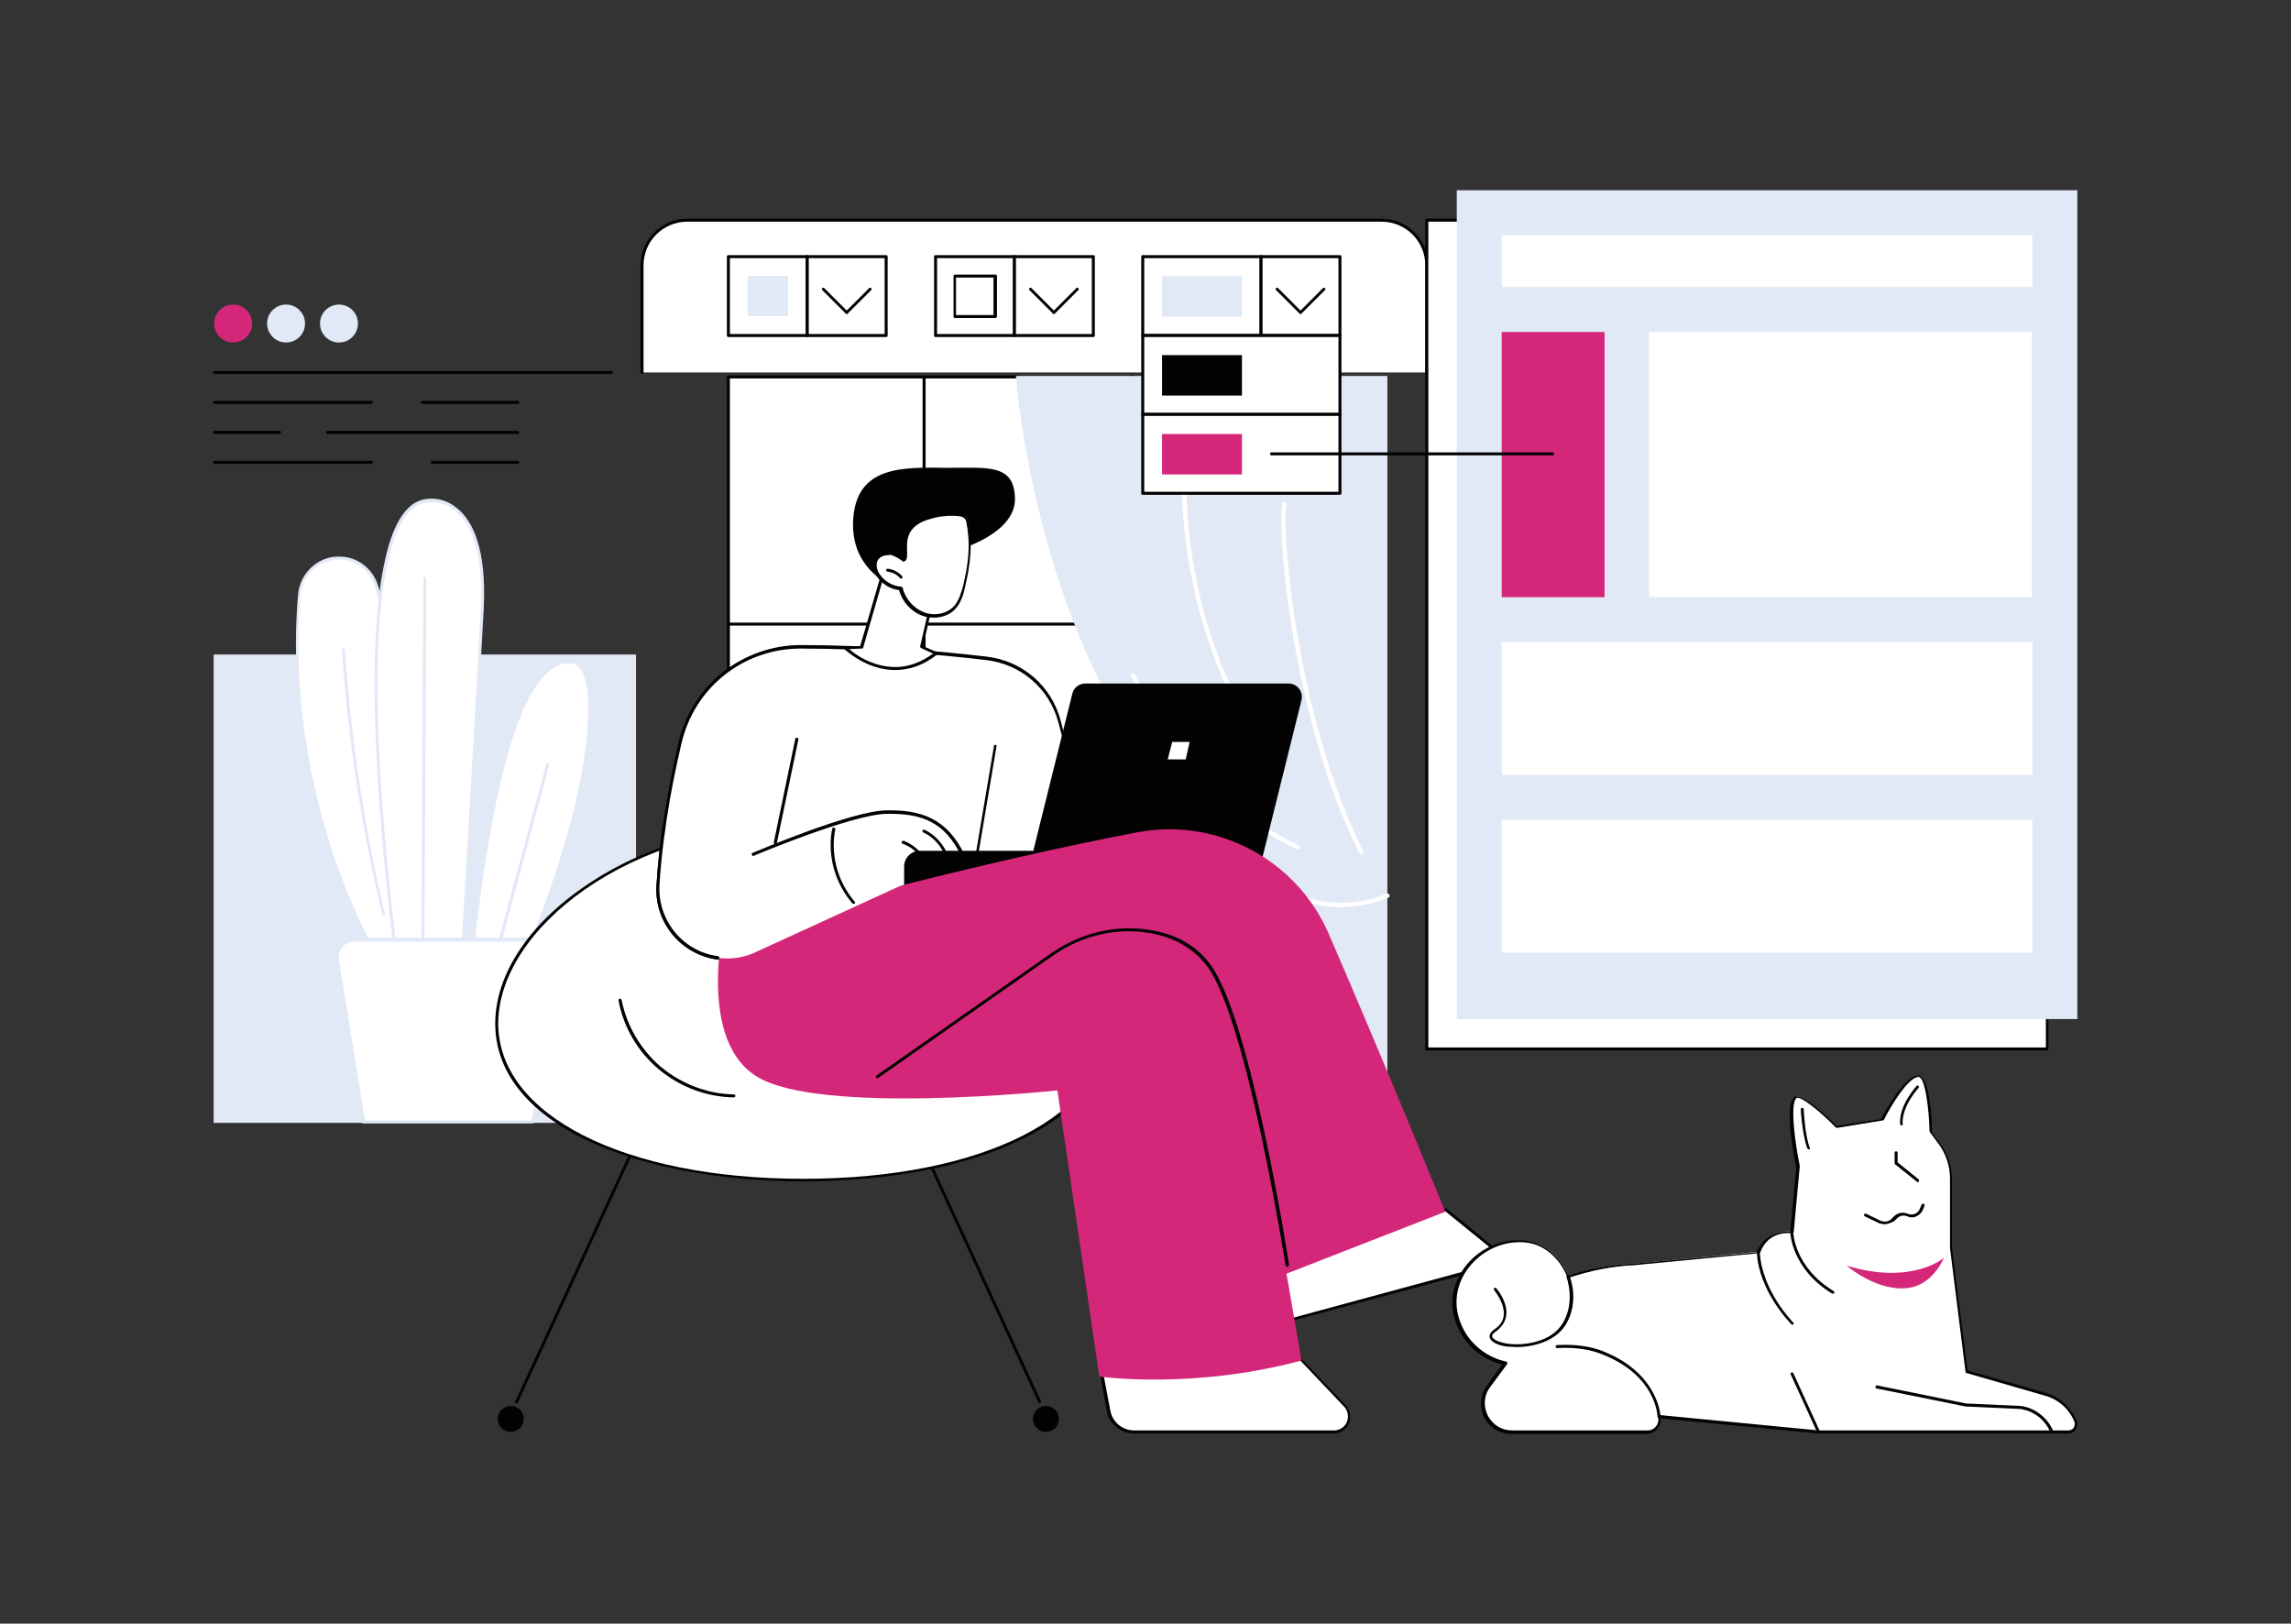 <?xml version="1.0" encoding="utf-8"?>
<!-- Generator: Adobe Illustrator 28.1.0, SVG Export Plug-In . SVG Version: 6.00 Build 0)  -->
<svg version="1.1" id="Capa_1" xmlns="http://www.w3.org/2000/svg" xmlns:xlink="http://www.w3.org/1999/xlink" x="0px" y="0px"
	 viewBox="0 0 458.9 325.2" style="enable-background:new 0 0 458.9 325.2;" xml:space="preserve">
<rect x="0" y="0" width="458.9" height="325.2" fill="#333333" stroke="none"/>
<style type="text/css">
	.st0{fill:#FFFFFF;}
	.st1{fill:#020203;}
	.st2{fill:#E1E8F6;}
	.st3{fill:#D52779;}
</style>
<g id="Layout_designer_1_">
	<g>
		<g>
			<g>
				
					<rect x="145.9" y="75.4" transform="matrix(-1 -1.224647e-16 1.224647e-16 -1 410.644 296.842)" class="st0" width="118.8" height="146"/>
				<path class="st1" d="M264.7,221.7H145.9c-0.2,0-0.3-0.1-0.3-0.3V75.5c0-0.2,0.1-0.3,0.3-0.3l58.2,0c0.2,0,0.3,0.1,0.3,0.3
					c0,0.2-0.1,0.3-0.3,0.3l-57.9,0v145.3h118.2V76.8c0-0.2,0.1-0.3,0.3-0.3s0.3,0.1,0.3,0.3v144.6
					C265,221.6,264.9,221.7,264.7,221.7z"/>
			</g>
			<path class="st1" d="M264.7,125.3H145.9c-0.2,0-0.3-0.1-0.3-0.3c0-0.2,0.1-0.3,0.3-0.3h118.8c0.2,0,0.3,0.1,0.3,0.3
				C265,125.1,264.9,125.3,264.7,125.3z"/>
			<path class="st1" d="M264.7,173.6H145.9c-0.2,0-0.3-0.1-0.3-0.3s0.1-0.3,0.3-0.3h118.8c0.2,0,0.3,0.1,0.3,0.3
				S264.9,173.6,264.7,173.6z"/>
			<path class="st1" d="M185.1,221.7c-0.2,0-0.3-0.1-0.3-0.3V75.6c0-0.2,0.1-0.3,0.3-0.3c0.2,0,0.3,0.1,0.3,0.3v145.8
				C185.4,221.6,185.3,221.7,185.1,221.7z"/>
			<path class="st1" d="M226.8,221.7c-0.2,0-0.3-0.1-0.3-0.3v-146c0-0.2,0.1-0.3,0.3-0.3c0.2,0,0.3,0.1,0.3,0.3v146
				C227.1,221.6,227,221.7,226.8,221.7z"/>
		</g>
		<g>
			<path class="st2" d="M203.5,75.3c0,0,5.4,78.8,56.7,104.1l-17.1,45.4h34.8l0-149.5L203.5,75.3z"/>
			<g>
				<path class="st0" d="M268.5,181.7c-2.7,0-5.7-0.4-8.8-1.8c-0.2-0.1-0.3-0.4-0.2-0.6c0.1-0.2,0.4-0.3,0.6-0.2
					c9,3.9,17.6-0.1,17.6-0.1c0.2-0.1,0.5,0,0.6,0.2c0.1,0.2,0,0.5-0.2,0.6C278,179.8,274,181.7,268.5,181.7z"/>
				<path class="st0" d="M259.9,170.1c-0.1,0-0.1,0-0.2,0c-19.8-9.1-33-34.3-33.1-34.6c-0.1-0.2,0-0.5,0.2-0.6
					c0.2-0.1,0.5,0,0.6,0.2c0.1,0.3,13.2,25.2,32.7,34.2c0.2,0.1,0.3,0.4,0.2,0.6C260.2,170,260.1,170.1,259.9,170.1z"/>
				<path class="st0" d="M251.3,147.5c-0.1,0-0.3-0.1-0.4-0.2c-9.4-15-12.6-30.9-13.7-41.5c-1.1-11.6,0-19.7,0-19.8
					c0-0.2,0.3-0.4,0.5-0.4c0.2,0,0.4,0.3,0.4,0.5c0,0.1-1.1,8.1,0,19.6c1,10.6,4.2,26.3,13.5,41.1c0.1,0.2,0.1,0.5-0.1,0.6
					C251.4,147.5,251.4,147.5,251.3,147.5z"/>
				<path class="st0" d="M272.7,171.1c-0.2,0-0.3-0.1-0.4-0.2c-12.8-25.2-16.5-61.9-15.5-70c0-0.2,0.3-0.4,0.5-0.4
					c0.2,0,0.4,0.3,0.4,0.5c-1,8,2.7,44.4,15.4,69.5c0.1,0.2,0,0.5-0.2,0.6C272.8,171.1,272.8,171.1,272.7,171.1z"/>
			</g>
		</g>
	</g>
	<g>
		<g>
			<rect x="42.9" y="131.2" class="st2" width="84.3" height="93.5"/>
			<path class="st2" d="M127.4,224.9H42.8v-93.8h84.6V224.9z M43.1,224.6h84v-93.2h-84V224.6z"/>
		</g>
		<g>
			<g>
				<g>
					<g>
						<path class="st0" d="M75.9,192.4c-0.5-0.3-19.4-32.9-15.9-73.3c0.4-4.4,4.2-7.7,8.5-7.3c0.1,0,0.1,0,0.2,0
							c3.1,0.3,5.8,2.5,6.7,5.5c2.4,7.7,6.6,27.7,7.6,75.1H75.9z"/>
						<path class="st2" d="M83,192.7h-7.1c-0.1,0-0.1,0-0.1,0c-0.3-0.2-5.2-8.4-9.6-21.8c-4-12-8.3-30.8-6.5-51.8
							c0.4-4.6,4.4-8,8.8-7.6l0.2,0c3.3,0.3,6,2.6,7,5.7c2.4,7.8,6.6,27.8,7.6,75.2c0,0.1,0,0.2-0.1,0.2
							C83.1,192.6,83.1,192.7,83,192.7z M76,192.1h6.6c-1-47-5.1-67-7.5-74.7c-0.9-2.9-3.5-5-6.5-5.3l-0.2,0c-4.1-0.3-7.8,2.8-8.2,7
							c-1.8,20.8,2.4,39.3,6.3,51.2C70.7,183,75.4,191.1,76,192.1z"/>
					</g>
					<path class="st2" d="M76.9,183.4c-0.1,0-0.3-0.1-0.3-0.2c-4.2-17.4-6.9-35.2-8.1-53c0-0.2,0.1-0.3,0.3-0.3
						c0.2,0,0.3,0.1,0.3,0.3c1.2,17.8,3.9,35.6,8,52.9C77.2,183.2,77.1,183.3,76.9,183.4C76.9,183.4,76.9,183.4,76.9,183.4z"/>
				</g>
				<g>
					<g>
						<path class="st0" d="M79.4,192.4h13.1c0,0,3-51.4,4-70.6c1-19.2-7.1-22.3-11.5-21.4C82,100.9,68.8,104.9,79.4,192.4z"/>
						<path class="st2" d="M92.5,192.7H79.4c-0.2,0-0.3-0.1-0.3-0.3c-4.5-37.1-5.3-63.5-2.3-78.7c1.6-8.4,4.4-13,8.2-13.7
							c1.1-0.2,4-0.5,6.8,2c2.7,2.3,5.7,7.6,5.1,19.8c-1,19-4,70.1-4,70.6C92.8,192.5,92.7,192.7,92.5,192.7z M79.7,192.1h12.6
							c0.2-4.1,3.1-52.1,4-70.3c0.6-11.9-2.3-17.1-4.9-19.3c-2.6-2.2-5.3-2-6.3-1.8c-3.5,0.7-6.1,5.1-7.7,13.2
							C74.4,128.9,75.2,155.2,79.7,192.1z"/>
					</g>
				</g>
				<g>
					<g>
						<path class="st0" d="M94.3,192.4H105c0,0,5.7-13,9.6-27.6c3.9-14.7,5.5-31.3,0-32.1C109.1,131.8,100.2,138.4,94.3,192.4z"/>
						<path class="st2" d="M105,192.7H94.3c-0.1,0-0.2,0-0.2-0.1c-0.1-0.1-0.1-0.1-0.1-0.2c3.6-33.6,8.9-53.3,15.8-58.6
							c1.5-1.2,3.1-1.6,4.8-1.4c0.9,0.1,1.7,0.7,2.2,1.5c3.1,4.7,1.2,18.9-2,31c-3.9,14.5-9.5,27.5-9.6,27.7
							C105.2,192.6,105.1,192.7,105,192.7z M94.7,192.1h10.1c0.7-1.6,5.9-13.9,9.5-27.4c3.1-11.5,5-26,2.1-30.5
							c-0.5-0.8-1.1-1.2-1.8-1.3c-1.5-0.2-2.9,0.2-4.3,1.3C103.5,139.3,98.3,158.8,94.7,192.1z"/>
					</g>
					<path class="st2" d="M99.5,191.2C99.5,191.2,99.4,191.2,99.5,191.2c-0.2-0.1-0.3-0.2-0.3-0.4l10.2-37.7c0-0.2,0.2-0.3,0.4-0.2
						c0.2,0,0.3,0.2,0.2,0.4L99.8,191C99.7,191.1,99.6,191.2,99.5,191.2z"/>
				</g>
				<path class="st2" d="M84.7,191.6C84.7,191.6,84.7,191.6,84.7,191.6c-0.2,0-0.3-0.1-0.3-0.3l0.4-75.5c0-0.2,0.1-0.3,0.3-0.3
					c0,0,0,0,0,0c0.2,0,0.3,0.1,0.3,0.3L85,191.3C85,191.5,84.9,191.6,84.7,191.6z"/>
			</g>
			<g>
				<path class="st0" d="M108.4,188.3H71.1c-2.2,0-3.9,2-3.5,4.1l5.2,32.4h33.9l5.2-32.4C112.3,190.2,110.6,188.3,108.4,188.3z"/>
				<path class="st2" d="M106.7,225h-34c-0.1,0-0.3-0.1-0.3-0.3l-5.2-32.4c-0.2-1.1,0.1-2.3,0.9-3.1c0.7-0.9,1.8-1.4,2.9-1.4h37.3
					c1.1,0,2.2,0.5,2.9,1.4c0.7,0.9,1.1,2,0.9,3.1l-5.2,32.4C107,224.9,106.9,225,106.7,225z M73.1,224.4h33.4l5.2-32.1
					c0.2-0.9-0.1-1.9-0.7-2.6c-0.6-0.7-1.5-1.1-2.5-1.1H71.1c-1,0-1.9,0.4-2.5,1.1c-0.6,0.7-0.9,1.7-0.7,2.6L73.1,224.4z"/>
			</g>
		</g>
	</g>
	<g>
		<g>
			<path class="st0" d="M276.7,44.1h-139c-5,0-9.1,4.1-9.1,9.1v21.4h157.2V53.2C285.8,48.2,281.7,44.1,276.7,44.1z"/>
			<path class="st1" d="M285.8,74.9c-0.2,0-0.3-0.1-0.3-0.3V53.2c0-4.9-3.9-8.8-8.8-8.8h-139c-4.9,0-8.8,3.9-8.8,8.8v21.4
				c0,0.2-0.1,0.3-0.3,0.3s-0.3-0.1-0.3-0.3V53.2c0-5.2,4.2-9.4,9.4-9.4h139c5.2,0,9.4,4.2,9.4,9.4v21.4
				C286.1,74.8,285.9,74.9,285.8,74.9z"/>
			<g>
				<g>
					<g>
						<rect x="145.9" y="51.4" class="st0" width="15.8" height="15.8"/>
						<path class="st1" d="M161.7,67.5h-15.8c-0.2,0-0.3-0.1-0.3-0.3V51.4c0-0.2,0.1-0.3,0.3-0.3h15.8c0.2,0,0.3,0.1,0.3,0.3v15.8
							C162,67.4,161.9,67.5,161.7,67.5z M146.2,66.9h15.2V51.7h-15.2V66.9z"/>
					</g>
					
						<rect x="149.7" y="55.3" transform="matrix(-1.836970e-16 1 -1 -1.836970e-16 213.155 -94.461)" class="st2" width="8.1" height="8.1"/>
					<g>
						<rect x="161.7" y="51.4" class="st0" width="15.8" height="15.8"/>
						<path class="st1" d="M177.5,67.5h-15.8c-0.2,0-0.3-0.1-0.3-0.3V51.4c0-0.2,0.1-0.3,0.3-0.3h15.8c0.2,0,0.3,0.1,0.3,0.3v15.8
							C177.8,67.4,177.7,67.5,177.5,67.5z M162,66.9h15.2V51.7H162V66.9z"/>
					</g>
					<path class="st1" d="M169.6,62.9c-0.1,0-0.2,0-0.2-0.1l-4.7-4.7c-0.1-0.1-0.1-0.3,0-0.4c0.1-0.1,0.3-0.1,0.4,0l4.5,4.5l4.5-4.5
						c0.1-0.1,0.3-0.1,0.4,0c0.1,0.1,0.1,0.3,0,0.4l-4.7,4.7C169.8,62.9,169.7,62.9,169.6,62.9z"/>
				</g>
				<g>
					<g>
						<g>
							<rect x="228.9" y="51.4" class="st0" width="23.7" height="15.8"/>
							<path class="st1" d="M252.6,67.5h-23.7c-0.2,0-0.3-0.1-0.3-0.3V51.4c0-0.2,0.1-0.3,0.3-0.3h23.7c0.2,0,0.3,0.1,0.3,0.3v15.8
								C252.9,67.4,252.7,67.5,252.6,67.5z M229.2,66.9h23.1V51.7h-23.1V66.9z"/>
						</g>
						
							<rect x="236.7" y="51.3" transform="matrix(-1.836970e-16 1 -1 -1.836970e-16 300.068 -181.374)" class="st2" width="8.1" height="16"/>
					</g>
					<g>
						<g>
							<rect x="252.6" y="51.4" class="st0" width="15.8" height="15.8"/>
							<path class="st1" d="M268.4,67.5h-15.8c-0.2,0-0.3-0.1-0.3-0.3V51.4c0-0.2,0.1-0.3,0.3-0.3h15.8c0.2,0,0.3,0.1,0.3,0.3v15.8
								C268.7,67.4,268.5,67.5,268.4,67.5z M252.9,66.9h15.2V51.7h-15.2V66.9z"/>
						</g>
						<path class="st1" d="M260.5,62.9c-0.1,0-0.2,0-0.2-0.1l-4.7-4.7c-0.1-0.1-0.1-0.3,0-0.4c0.1-0.1,0.3-0.1,0.4,0l4.5,4.5
							l4.5-4.5c0.1-0.1,0.3-0.1,0.4,0c0.1,0.1,0.1,0.3,0,0.4l-4.7,4.7C260.6,62.9,260.6,62.9,260.5,62.9z"/>
					</g>
					<g>
						<g>
							<rect x="228.9" y="67.2" class="st0" width="39.5" height="15.8"/>
							<path class="st1" d="M268.4,83.3h-39.5c-0.2,0-0.3-0.1-0.3-0.3V67.2c0-0.2,0.1-0.3,0.3-0.3h39.5c0.2,0,0.3,0.1,0.3,0.3V83
								C268.7,83.2,268.5,83.3,268.4,83.3z M229.2,82.7h38.9V67.5h-38.9V82.7z"/>
						</g>
						
							<rect x="236.7" y="67.1" transform="matrix(-1.836970e-16 1 -1 -1.836970e-16 315.868 -165.574)" class="st1" width="8.1" height="16"/>
					</g>
					<g>
						<g>
							<rect x="228.9" y="83" class="st0" width="39.5" height="15.8"/>
							<path class="st1" d="M268.4,99.1h-39.5c-0.2,0-0.3-0.1-0.3-0.3V83c0-0.2,0.1-0.3,0.3-0.3h39.5c0.2,0,0.3,0.1,0.3,0.3v15.8
								C268.7,99,268.5,99.1,268.4,99.1z M229.2,98.5h38.9V83.3h-38.9V98.5z"/>
						</g>
						
							<rect x="236.7" y="82.9" transform="matrix(-1.836970e-16 1 -1 -1.836970e-16 331.668 -149.774)" class="st3" width="8.1" height="16"/>
					</g>
				</g>
				<g>
					<g>
						<rect x="187.4" y="51.4" class="st0" width="15.8" height="15.8"/>
						<path class="st1" d="M203.2,67.5h-15.8c-0.2,0-0.3-0.1-0.3-0.3V51.4c0-0.2,0.1-0.3,0.3-0.3h15.8c0.2,0,0.3,0.1,0.3,0.3v15.8
							C203.5,67.4,203.4,67.5,203.2,67.5z M187.7,66.9h15.2V51.7h-15.2V66.9z"/>
					</g>
					<g>
						
							<rect x="191.2" y="55.3" transform="matrix(-1.836970e-16 1 -1 -1.836970e-16 254.637 -135.942)" class="st0" width="8.1" height="8.1"/>
						<path class="st1" d="M199.4,63.7h-8.1c-0.2,0-0.3-0.1-0.3-0.3v-8.1c0-0.2,0.1-0.3,0.3-0.3h8.1c0.2,0,0.3,0.1,0.3,0.3v8.1
							C199.7,63.6,199.5,63.7,199.4,63.7z M191.5,63.1h7.5v-7.5h-7.5V63.1z"/>
					</g>
					<g>
						<rect x="203.2" y="51.4" class="st0" width="15.8" height="15.8"/>
						<path class="st1" d="M219,67.5h-15.8c-0.2,0-0.3-0.1-0.3-0.3V51.4c0-0.2,0.1-0.3,0.3-0.3H219c0.2,0,0.3,0.1,0.3,0.3v15.8
							C219.3,67.4,219.2,67.5,219,67.5z M203.5,66.9h15.2V51.7h-15.2V66.9z"/>
					</g>
					<path class="st1" d="M211.1,62.9c-0.1,0-0.2,0-0.2-0.1l-4.7-4.7c-0.1-0.1-0.1-0.3,0-0.4c0.1-0.1,0.3-0.1,0.4,0l4.5,4.5l4.5-4.5
						c0.1-0.1,0.3-0.1,0.4,0c0.1,0.1,0.1,0.3,0,0.4l-4.7,4.7C211.2,62.9,211.2,62.9,211.1,62.9z"/>
				</g>
			</g>
		</g>
		<g>
			<g>
				<rect x="285.8" y="44.1" class="st0" width="124.3" height="166"/>
				<path class="st1" d="M410,210.4H285.8c-0.2,0-0.3-0.1-0.3-0.3V44.1c0-0.2,0.1-0.3,0.3-0.3H410c0.2,0,0.3,0.1,0.3,0.3v165.9
					C410.3,210.2,410.2,210.4,410,210.4z M286.1,209.8h123.7V44.4H286.1V209.8z"/>
			</g>
			<g>
				<rect x="291.8" y="38.1" class="st2" width="124.3" height="166"/>
				<g>
					<rect x="300.8" y="47.1" class="st0" width="106.3" height="10.4"/>
					<rect x="300.8" y="66.5" class="st3" width="20.6" height="53.1"/>
					<rect x="330.3" y="66.5" class="st0" width="76.7" height="53.1"/>
					<rect x="300.8" y="128.6" class="st0" width="106.3" height="26.6"/>
					<rect x="300.8" y="164.2" class="st0" width="106.3" height="26.6"/>
				</g>
			</g>
		</g>
		<path class="st1" d="M311,91.2h-56.3c-0.2,0-0.3-0.1-0.3-0.3c0-0.2,0.1-0.3,0.3-0.3H311c0.2,0,0.3,0.1,0.3,0.3
			C311.3,91.1,311.2,91.2,311,91.2z"/>
	</g>
	<g>
		<g>
			<path class="st1" d="M122.5,74.9H43c-0.2,0-0.3-0.1-0.3-0.3c0-0.2,0.1-0.3,0.3-0.3h79.5c0.2,0,0.3,0.1,0.3,0.3
				C122.8,74.8,122.7,74.9,122.5,74.9z"/>
			<path class="st1" d="M74.3,80.9H43c-0.2,0-0.3-0.1-0.3-0.3s0.1-0.3,0.3-0.3h31.4c0.2,0,0.3,0.1,0.3,0.3S74.5,80.9,74.3,80.9z"/>
			<path class="st1" d="M103.7,80.9H84.6c-0.2,0-0.3-0.1-0.3-0.3s0.1-0.3,0.3-0.3h19.1c0.2,0,0.3,0.1,0.3,0.3S103.9,80.9,103.7,80.9
				z"/>
			<path class="st1" d="M56,86.9H43c-0.2,0-0.3-0.1-0.3-0.3c0-0.2,0.1-0.3,0.3-0.3h13c0.2,0,0.3,0.1,0.3,0.3
				C56.3,86.7,56.1,86.9,56,86.9z"/>
			<path class="st1" d="M103.7,86.9H65.6c-0.2,0-0.3-0.1-0.3-0.3c0-0.2,0.1-0.3,0.3-0.3h38.1c0.2,0,0.3,0.1,0.3,0.3
				C104,86.7,103.9,86.9,103.7,86.9z"/>
			<path class="st1" d="M74.3,92.9H43c-0.2,0-0.3-0.1-0.3-0.3c0-0.2,0.1-0.3,0.3-0.3h31.4c0.2,0,0.3,0.1,0.3,0.3
				C74.6,92.7,74.5,92.9,74.3,92.9z"/>
			<path class="st1" d="M103.7,92.9H86.6c-0.2,0-0.3-0.1-0.3-0.3c0-0.2,0.1-0.3,0.3-0.3h17.1c0.2,0,0.3,0.1,0.3,0.3
				C104,92.7,103.9,92.9,103.7,92.9z"/>
		</g>
		<g>
			<circle class="st3" cx="46.7" cy="64.8" r="3.8"/>
			<circle class="st2" cx="57.3" cy="64.8" r="3.8"/>
			<circle class="st2" cx="67.9" cy="64.8" r="3.8"/>
		</g>
	</g>
	<g>
		<g>
			<g>
				<path class="st1" d="M103.4,281.1c0,0-0.1,0-0.1,0c-0.2-0.1-0.2-0.2-0.1-0.4l37.2-80.8c0.1-0.2,0.2-0.2,0.4-0.1
					c0.2,0.1,0.2,0.2,0.1,0.4l-37.2,80.8C103.6,281,103.5,281.1,103.4,281.1z"/>
				
					<ellipse transform="matrix(0.924 -0.383 0.383 0.924 -100.974 60.731)" class="st1" cx="102.2" cy="284.2" rx="2.6" ry="2.6"/>
			</g>
			<g>
				<path class="st1" d="M208.3,281.1c-0.1,0-0.2-0.1-0.3-0.2l-37.2-80.8c-0.1-0.2,0-0.3,0.1-0.4c0.2-0.1,0.3,0,0.4,0.1l37.2,80.8
					c0.1,0.2,0,0.3-0.1,0.4C208.3,281.1,208.3,281.1,208.3,281.1z"/>
				<circle class="st1" cx="209.5" cy="284.2" r="2.6"/>
			</g>
			<g>
				<path class="st0" d="M222.3,205c0,19.7-27.5,31.4-61.4,31.4S99.5,224.7,99.5,205s27.5-40,61.4-40S222.3,185.3,222.3,205z"/>
				<path class="st1" d="M160.9,236.6c-17,0-32.5-3-43.5-8.3c-11.9-5.7-18.2-13.8-18.2-23.3c0-9.7,6.6-19.8,18.1-27.6
					c12-8.2,27.5-12.6,43.6-12.6s31.5,4.5,43.6,12.6c11.5,7.8,18.1,17.9,18.1,27.6c0,9.5-6.3,17.6-18.2,23.3
					C193.4,233.7,177.9,236.6,160.9,236.6z M160.9,165.3c-35,0-61.1,20.9-61.1,39.7c0,18.3,25.1,31.1,61.1,31.1
					c36,0,61.1-12.8,61.1-31.1C222,186.3,195.9,165.3,160.9,165.3z"/>
			</g>
			<path class="st1" d="M147,219.8C147,219.8,147,219.8,147,219.8c-5.5-0.1-10.8-2.1-15-5.6c-4.2-3.5-7.1-8.4-8.1-13.8
				c0-0.2,0.1-0.3,0.2-0.4c0.2,0,0.3,0.1,0.4,0.2c1,5.2,3.8,10,7.9,13.5c4.1,3.4,9.3,5.4,14.6,5.5c0.2,0,0.3,0.1,0.3,0.3
				C147.3,219.6,147.2,219.8,147,219.8z"/>
		</g>
		<g>
			<g>
				<g>
					<path class="st0" d="M219.4,171.2l-7-26.6c-1.8-6.9-7.7-12-14.8-12.8c-9.5-1.1-23.4-2.3-37.1-2.3c-11.5,0-21.6,8-24.2,19.3
						c-2,8.4-3.9,18.8-4.4,28.5c-0.6,10.1,9.5,17.4,18.9,13.7l31-12.4l12.7-1.9L219.4,171.2z"/>
					<path class="st1" d="M145.6,192.3c-2.9,0-5.8-0.9-8.3-2.7c-3.9-2.8-6.1-7.5-5.8-12.3c0.5-8.3,2-17.9,4.4-28.6
						c1.3-5.5,4.4-10.5,8.8-14c4.4-3.5,10-5.5,15.6-5.5c0,0,0.1,0,0.1,0c13.8,0,27.8,1.2,37.1,2.3c7.3,0.8,13.2,5.9,15,13l7,26.6
						c0,0.1,0,0.2,0,0.2c0,0.1-0.1,0.1-0.2,0.1l-24.9,5.5l-12.7,1.9l-30.9,12.4C149.2,192,147.4,192.3,145.6,192.3z M160.5,129.9
						c0,0-0.1,0-0.1,0c-11.5,0-21.3,7.8-23.9,19c-2.5,10.6-3.9,20.2-4.4,28.5c-0.3,4.7,1.8,9.1,5.6,11.8c3.8,2.7,8.6,3.3,12.9,1.6
						l31-12.4c0,0,0,0,0.1,0l12.7-1.9L219,171l-7-26.3c-1.8-6.8-7.5-11.7-14.5-12.5C188.3,131.1,174.3,129.9,160.5,129.9z"/>
				</g>
				<path class="st1" d="M155.3,169.1C155.3,169.1,155.3,169.1,155.3,169.1c-0.2,0-0.3-0.2-0.3-0.4l4.3-20.7c0-0.2,0.2-0.3,0.4-0.2
					c0.2,0,0.3,0.2,0.2,0.4l-4.3,20.7C155.6,169,155.5,169.1,155.3,169.1z"/>
				<path class="st1" d="M193,172c-0.1,0-0.2-0.1-0.3-0.2c-3.4-7.4-8.3-8.9-15.1-8.8c-6.9,0.1-26.4,8.3-26.6,8.4
					c-0.2,0.1-0.3,0-0.4-0.2c-0.1-0.2,0-0.3,0.2-0.4c0.8-0.3,19.7-8.4,26.8-8.5c6.8-0.1,12.1,1.5,15.7,9.1c0.1,0.2,0,0.3-0.1,0.4
					C193.1,172,193.1,172,193,172z"/>
				<path class="st1" d="M186.1,175.1c-0.1,0-0.3-0.1-0.3-0.2c-0.5-2.7-2.4-5-5-5.9c-0.2-0.1-0.2-0.2-0.2-0.4
					c0.1-0.2,0.2-0.2,0.4-0.2c2.7,1,4.8,3.5,5.4,6.4C186.4,174.9,186.3,175.1,186.1,175.1C186.1,175.1,186.1,175.1,186.1,175.1z"/>
				<path class="st1" d="M190.1,173.5c-0.1,0-0.3-0.1-0.3-0.3c-0.5-2.8-2.3-5.3-4.9-6.5c-0.1-0.1-0.2-0.3-0.1-0.4
					c0.1-0.1,0.3-0.2,0.4-0.1c2.7,1.3,4.7,4,5.2,7C190.4,173.3,190.3,173.5,190.1,173.5C190.1,173.5,190.1,173.5,190.1,173.5z"/>
				<path class="st1" d="M195,175.8C195,175.8,195,175.8,195,175.8c-0.2,0-0.3-0.2-0.3-0.3l4.4-26.1c0-0.2,0.2-0.3,0.3-0.2
					c0.2,0,0.3,0.2,0.2,0.3l-4.4,26.1C195.3,175.7,195.1,175.8,195,175.8z"/>
			</g>
			<g>
				<g>
					<path class="st0" d="M176.9,115l-4.2,14.6l-3.3,0.1c0,0,8.5,8.6,18.2,1.1l-2.9-1.3l2-8.9L176.9,115z"/>
					<path class="st1" d="M179.3,134.2c-5.9,0-10.1-4.2-10.2-4.2c-0.1-0.1-0.1-0.2-0.1-0.3c0-0.1,0.1-0.2,0.3-0.2l3-0.1l4.2-14.4
						c0-0.1,0.1-0.2,0.2-0.2c0.1,0,0.2,0,0.3,0l9.8,5.6c0.1,0.1,0.2,0.2,0.1,0.3l-2,8.7l2.7,1.2c0.1,0,0.2,0.1,0.2,0.2
						c0,0.1,0,0.2-0.1,0.3C184.8,133.4,181.9,134.2,179.3,134.2z M170.1,130c0.8,0.7,2.5,2,4.8,2.8c4.2,1.5,8.2,0.9,12-1.9l-2.4-1.1
						c-0.1-0.1-0.2-0.2-0.2-0.3l2-8.7l-9.3-5.3l-4.1,14.2c0,0.1-0.1,0.2-0.3,0.2L170.1,130z M172.6,129.6L172.6,129.6L172.6,129.6z"
						/>
				</g>
				<path class="st1" d="M192,110.1c0,0,11.4-3.2,11.3-10.2c-0.1-7-5.3-6.2-13.4-6.2c-8.8-0.1-18.3-0.6-19,10.3
					c-0.7,10.8,8.9,13.8,8.9,13.8L192,110.1z"/>
				<g>
					<path class="st0" d="M193.1,117.5c-0.3,1.5-0.8,2.9-1.7,4.1c-1.6,1.8-4.3,2.2-6.5,1.4c-2.2-0.8-3.9-2.8-4.4-5.1
						c-1.8-0.2-3.5-1.2-4.5-2.7c-0.6-1-1-2.3-0.4-3.3c0.5-0.9,1.7-1.2,2.7-1c1,0.2,1.9,0.7,2.7,1.3c1.7-0.3-2.2-6.6,5.5-8.6
						c1.8-0.5,3.9-0.7,5.8-0.5c1.7,0.2,1.6,1.4,1.8,2.9C194.6,109.9,194,113.8,193.1,117.5z"/>
					<path class="st1" d="M187.1,123.7c-0.8,0-1.6-0.1-2.4-0.4c-2.2-0.8-4-2.8-4.6-5.1c-1.8-0.2-3.5-1.3-4.5-2.8
						c-0.7-1-1.1-2.4-0.4-3.6c0.6-1,2-1.3,3-1.2c1,0.2,1.9,0.7,2.7,1.3c0.2-0.2,0.2-0.7,0.1-1.4c-0.1-2.1-0.2-5.7,5.2-7.1
						c2-0.5,4.2-0.7,5.9-0.5c1.7,0.2,1.9,1.4,2,2.6c0,0.2,0,0.4,0.1,0.5c0.5,3.3,0.2,7-0.9,11.6v0c-0.3,1.5-0.8,3-1.8,4.2
						C190.5,123,188.9,123.7,187.1,123.7z M177.8,111.2c-0.7,0-1.5,0.3-1.9,0.9c-0.6,0.9-0.2,2.2,0.3,2.9c0.9,1.4,2.6,2.4,4.3,2.5
						c0.1,0,0.2,0.1,0.3,0.2c0.5,2.2,2.2,4.1,4.2,4.9c2.2,0.9,4.8,0.3,6.2-1.3c0.9-1.1,1.3-2.5,1.7-3.9c1.1-4.5,1.4-8.1,0.9-11.3
						c0-0.2,0-0.4-0.1-0.6c-0.1-1.2-0.2-1.9-1.5-2.1c-1.7-0.2-3.7-0.1-5.7,0.5c-5,1.3-4.9,4.4-4.8,6.5c0,1,0.1,1.9-0.7,2.1
						c-0.1,0-0.2,0-0.2-0.1c-0.7-0.5-1.6-1.1-2.6-1.3C178.1,111.2,177.9,111.2,177.8,111.2z M193.1,117.5L193.1,117.5L193.1,117.5z"
						/>
				</g>
				<path class="st1" d="M180.5,115.9c-0.1,0-0.2,0-0.2-0.1c-0.6-0.7-1.5-1.2-2.5-1.3c-0.2,0-0.3-0.2-0.3-0.3c0-0.2,0.2-0.3,0.3-0.3
					c1.1,0.1,2.2,0.7,2.9,1.5c0.1,0.1,0.1,0.3,0,0.4C180.6,115.9,180.5,115.9,180.5,115.9z"/>
			</g>
			<g>
				<g>
					<path class="st1" d="M247,175.6l-65.9,2.2v-4.2c0-1.8,1.4-3.2,3.2-3.2H247V175.6z"/>
					<path class="st1" d="M250.4,173.2h-40.7c-1.7,0-3-1.6-2.6-3.3l7.7-31c0.3-1.2,1.4-2,2.6-2h40.7c1.7,0,3,1.6,2.6,3.3l-7.7,31
						C252.7,172.4,251.6,173.2,250.4,173.2z"/>
				</g>
				<polygon class="st0" points="237.5,152.1 233.9,152.1 234.8,148.6 238.3,148.6 				"/>
			</g>
			<g>
				<g>
					<path class="st0" d="M257.8,264.5l39.4-10.7c2.1-0.6,2.6-3.2,1-4.6l-8.6-7l-35.1,11L257.8,264.5z"/>
					<path class="st1" d="M257.8,264.8c-0.1,0-0.2-0.1-0.3-0.2l-3.3-11.2c0-0.2,0-0.3,0.2-0.4l35.1-11c0.1,0,0.2,0,0.3,0.1l8.6,7
						c0.9,0.7,1.2,1.8,1,2.9c-0.2,1.1-1,1.9-2.1,2.2L257.8,264.8C257.9,264.8,257.9,264.8,257.8,264.8z M254.9,253.5l3.1,10.7
						l39.1-10.6c0.9-0.2,1.5-0.9,1.7-1.8c0.2-0.9-0.1-1.7-0.8-2.3l-8.5-6.9L254.9,253.5z"/>
				</g>
				<g>
					<path class="st0" d="M220.4,273.3l1.7,9.3c0.4,2.5,2.6,4.2,5.1,4.2h40c2.7,0,4.1-3.2,2.2-5.2l-11.5-12.1L220.4,273.3z"/>
					<path class="st1" d="M267.1,287.1h-40c-2.6,0-4.9-1.9-5.4-4.5l-1.7-9.3c0-0.1,0-0.2,0.1-0.2c0.1-0.1,0.1-0.1,0.2-0.1l37.5-3.8
						c0.1,0,0.2,0,0.2,0.1l11.5,12.1c0.9,1,1.2,2.4,0.7,3.7C269.7,286.3,268.5,287.1,267.1,287.1z M220.7,273.5l1.7,9
						c0.4,2.3,2.4,4,4.8,4h40c1.1,0,2.1-0.6,2.6-1.7c0.4-1,0.2-2.2-0.5-3l-11.4-12L220.7,273.5z"/>
				</g>
				<path class="st3" d="M145.7,181.6c0,0-6.9,25.8,5.7,33.9c12.3,8,60.4,2.9,60.4,2.9l8.4,57.3c0,0,18.5,2.7,40.5-3.2l-3-17.4
					l31.8-12.4c0,0-12.9-31.6-23.4-55.8c-6.5-14.8-22.4-23.2-38.3-20.2c-13.1,2.5-31.4,6.5-55.7,12.8L145.7,181.6z"/>
				<path class="st1" d="M257.8,253.7c-0.1,0-0.3-0.1-0.3-0.3c-0.1-0.5-7.6-48.4-15.5-59.6c-2.6-3.6-6.5-6-11.6-6.9
					c-6.7-1.2-13.8,0.5-19.5,4.5l-35,24.5c-0.1,0.1-0.3,0.1-0.4-0.1c-0.1-0.1-0.1-0.3,0.1-0.4l35-24.5c5.9-4.1,13.1-5.8,20-4.6
					c5.3,0.9,9.3,3.3,12,7.1c8,11.3,15.3,57.9,15.6,59.9C258.2,253.5,258.1,253.7,257.8,253.7C257.9,253.7,257.9,253.7,257.8,253.7z
					"/>
			</g>
			<g>
				<g>
					<path class="st0" d="M131.8,177.3c-0.6,10.1,9.5,17.4,18.9,13.7l29.9-13.7l-20.2,2.1L133,165.8
						C132.5,169.7,132,173.5,131.8,177.3z"/>
				</g>
				<g>
					<path class="st1" d="M143.7,192.2C143.7,192.2,143.7,192.2,143.7,192.2c-7.3-1-12.7-7.5-12.2-14.9c0.2-3.6,0.6-7.4,1.2-11.5
						c0-0.2,0.2-0.3,0.3-0.3c0.2,0,0.3,0.2,0.3,0.3c-0.6,4.1-1,7.9-1.2,11.5c-0.4,7,4.7,13.3,11.7,14.2c0.2,0,0.3,0.2,0.3,0.3
						C144,192.1,143.9,192.2,143.7,192.2z"/>
				</g>
				<path class="st1" d="M170.9,181c-0.1,0-0.2,0-0.2-0.1c-6-7.2-4-14.8-4-14.9c0-0.2,0.2-0.3,0.4-0.2c0.2,0,0.3,0.2,0.2,0.4
					c0,0.1-1.9,7.5,3.9,14.4c0.1,0.1,0.1,0.3,0,0.4C171,181,171,181,170.9,181z"/>
			</g>
		</g>
	</g>
	<g>
		<g>
			<path class="st0" d="M415.7,284.6c-1.2-2.6-3.5-4.6-6.2-5.4l-15.6-4.5l-3.1-24.7v-13.9c0-2.6-0.8-5.1-2.3-7.1l-1.7-2.3
				c0,0-0.2-11.3-2.5-11.2c-2.7,0-7.2,8.6-7.2,8.6l-9.2,1.5c0,0-6.7-6.7-8.1-5.9c-2.1,1.3,0.5,13.9,0.5,13.9l-1.2,13.1
				c0,0-5-0.8-6.8,4l-24.9,2.4c-4.5,0.2-8.9,1.1-13.2,2.5c0,0-2.5-7-9.5-7.1c-8.3-0.2-15.2,7.6-12.8,15.4c2.4,7.8,9.7,9,9.7,9
				l-3.4,4.6c-2.8,3.8-0.1,9.2,4.6,9.2h27.1c1.6,0,2.8-1.5,2.4-3.1l32,3.1h50C415.4,286.8,416.2,285.6,415.7,284.6z"/>
			<path class="st1" d="M414.3,287.1h-50l-31.7-3c0.1,0.7-0.1,1.4-0.6,2c-0.5,0.7-1.3,1.1-2.2,1.1h-27.1c-2.3,0-4.4-1.3-5.4-3.3
				c-1-2.1-0.8-4.5,0.5-6.3l3.1-4.3c-1.7-0.4-7.5-2.4-9.5-9.1c-1.1-3.5-0.3-7.3,2-10.4c2.6-3.5,6.8-5.5,11.1-5.4
				c6.3,0.1,9.1,5.7,9.7,7.1c4.2-1.4,8.6-2.2,13-2.4l24.7-2.3c1.6-4.1,5.6-4.2,6.7-4.1l1.2-12.8c-0.3-1.5-2.6-12.9-0.3-14.2
				c1.5-0.9,6.7,4.1,8.4,5.8l8.9-1.4c0.7-1.4,4.7-8.6,7.4-8.7c0,0,0,0,0,0c2.4,0,2.8,9.3,2.8,11.4l1.6,2.2c1.6,2.1,2.4,4.7,2.4,7.3
				V250l3.1,24.5l15.4,4.4c2.9,0.8,5.2,2.8,6.4,5.6c0.3,0.6,0.2,1.3-0.1,1.8C415.5,286.8,414.9,287.1,414.3,287.1z M332.3,283.4
				C332.3,283.4,332.3,283.4,332.3,283.4l32,3.1l50,0c0.4,0,0.9-0.2,1.1-0.6c0.2-0.4,0.3-0.8,0.1-1.2c-1.1-2.6-3.3-4.5-6-5.2
				l-15.6-4.5c-0.1,0-0.2-0.1-0.2-0.3l-3.1-24.7c0,0,0,0,0,0v-13.9c0-2.5-0.8-5-2.3-7l-1.7-2.3c0,0-0.1-0.1-0.1-0.2
				c-0.1-4.5-0.9-10.9-2.2-10.9c0,0,0,0,0,0c-2.1,0-5.7,6.1-6.9,8.5c0,0.1-0.1,0.1-0.2,0.2l-9.2,1.5c-0.1,0-0.2,0-0.3-0.1
				c-3.1-3.2-7-6.3-7.8-5.9c-1.4,0.8-0.4,8.8,0.6,13.6c0,0,0,0.1,0,0.1l-1.2,13.1c0,0.1,0,0.2-0.1,0.2c-0.1,0.1-0.1,0.1-0.2,0.1
				c-0.2,0-4.7-0.7-6.4,3.8c0,0.1-0.1,0.2-0.3,0.2l-24.9,2.4c-4.5,0.2-8.9,1.1-13.1,2.5c-0.2,0.1-0.3,0-0.4-0.2
				c0-0.1-2.5-6.8-9.2-6.9c-4.2-0.1-8.1,1.9-10.6,5.2c-2.2,2.9-2.9,6.5-1.9,9.9c2.3,7.6,9.4,8.8,9.5,8.8c0.1,0,0.2,0.1,0.2,0.2
				c0,0.1,0,0.2,0,0.3l-3.4,4.6c-1.3,1.7-1.4,3.8-0.5,5.7c1,1.9,2.8,3,4.9,3h27.1c0.7,0,1.3-0.3,1.7-0.8c0.4-0.5,0.6-1.2,0.4-1.9
				c0-0.1,0-0.2,0.1-0.3C332.1,283.5,332.2,283.4,332.3,283.4z"/>
		</g>
		<path class="st3" d="M389.4,251.9c0,0-6.3,5.6-19.5,1.6c0,0,6.3,5.5,12.7,4.4C387.3,257.1,389.4,251.9,389.4,251.9z"/>
		<path class="st1" d="M367.2,259.1c-0.1,0-0.1,0-0.2,0c-8.2-5-8.4-12.2-8.4-12.3c0-0.2,0.1-0.3,0.3-0.3c0,0,0,0,0,0
			c0.2,0,0.3,0.1,0.3,0.3c0,0.1,0.2,7,8.1,11.8c0.1,0.1,0.2,0.3,0.1,0.4C367.4,259,367.3,259.1,367.2,259.1z"/>
		<path class="st1" d="M359,265.3c-0.1,0-0.2,0-0.2-0.1c-0.1-0.1-6.5-6.5-6.9-14.4c0-0.2,0.1-0.3,0.3-0.3c0.2,0,0.3,0.1,0.3,0.3
			c0.4,7.7,6.6,14,6.7,14.1c0.1,0.1,0.1,0.3,0,0.4C359.2,265.3,359.1,265.3,359,265.3z"/>
		<path class="st1" d="M303.8,269.8c-0.7,0-1.4-0.1-2-0.1c-2-0.3-3.2-1-3.4-1.8c-0.1-0.4,0-1,1-1.7c1.1-0.7,1.7-1.7,1.8-2.7
			c0.3-2.5-1.9-5-1.9-5.1c-0.1-0.1-0.1-0.3,0-0.4c0.1-0.1,0.3-0.1,0.4,0c0.1,0.1,2.4,2.8,2,5.5c-0.2,1.3-0.9,2.3-2.1,3.2
			c-0.4,0.3-0.8,0.6-0.7,1c0.1,0.5,1.1,1.1,2.9,1.4c3.3,0.5,9-0.2,11.3-4.2c2.5-4.3,0.7-9,0.7-9.1c-0.1-0.2,0-0.3,0.2-0.4
			c0.2-0.1,0.3,0,0.4,0.2c0.1,0.2,2,5-0.7,9.6C311.7,268.6,307.2,269.8,303.8,269.8z"/>
		<path class="st1" d="M332.3,284c-0.2,0-0.3-0.1-0.3-0.3c0-0.1-0.2-8-10.7-12.3c-2.8-1.2-6-1.6-9.4-1.4c-0.2,0-0.3-0.1-0.3-0.3
			c0-0.2,0.1-0.3,0.3-0.3c3.5-0.2,6.8,0.2,9.6,1.4c10.8,4.5,11.1,12.8,11.1,12.9C332.6,283.9,332.4,284,332.3,284
			C332.3,284,332.3,284,332.3,284z"/>
		<path class="st1" d="M377.5,245.2c-0.4,0-0.7-0.1-1.1-0.2l-2.9-1.4c-0.1-0.1-0.2-0.2-0.1-0.4c0.1-0.1,0.2-0.2,0.4-0.1l2.9,1.4
			c0.7,0.3,1.6,0.2,2.1-0.3l0.6-0.6c0.7-0.7,1.8-0.9,2.7-0.5c0.5,0.2,1,0.2,1.5,0c0.5-0.2,0.8-0.6,1-1.1l0.3-0.7
			c0.1-0.2,0.2-0.2,0.4-0.2c0.2,0.1,0.2,0.2,0.2,0.4l-0.3,0.7c-0.2,0.6-0.7,1.1-1.3,1.4c-0.6,0.3-1.3,0.3-1.9,0
			c-0.7-0.3-1.5-0.1-2,0.4l-0.6,0.6C378.8,244.9,378.1,245.2,377.5,245.2z"/>
		<path class="st1" d="M362.3,230.2c-0.1,0-0.2-0.1-0.3-0.2c-1-2.8-1.3-7.6-1.3-7.8c0-0.2,0.1-0.3,0.3-0.3c0.2,0,0.3,0.1,0.3,0.3
			c0,0,0.2,5,1.2,7.7c0.1,0.2,0,0.3-0.2,0.4C362.4,230.2,362.4,230.2,362.3,230.2z"/>
		<path class="st1" d="M380.9,225.4c-0.2,0-0.3-0.1-0.3-0.3c-0.2-3.9,3.2-7.4,3.3-7.6c0.1-0.1,0.3-0.1,0.4,0c0.1,0.1,0.1,0.3,0,0.4
			c0,0-3.3,3.5-3.2,7.1C381.3,225.2,381.1,225.3,380.9,225.4C381,225.4,380.9,225.4,380.9,225.4z"/>
		<path class="st1" d="M364.3,287.1c-0.1,0-0.2-0.1-0.3-0.2l-5.3-11.6c-0.1-0.2,0-0.3,0.1-0.4c0.2-0.1,0.3,0,0.4,0.1l5.3,11.6
			c0.1,0.2,0,0.3-0.1,0.4C364.4,287.1,364.3,287.1,364.3,287.1z"/>
		<path class="st1" d="M411,287.1c-0.1,0-0.2-0.1-0.3-0.2c-1-2.5-3.3-4.3-6-4.7l-11-0.5c0,0,0,0,0,0l-17.8-3.6
			c-0.2,0-0.3-0.2-0.2-0.4c0-0.2,0.2-0.3,0.4-0.2l17.7,3.6l11,0.5c2.9,0.4,5.4,2.4,6.5,5.1c0.1,0.2,0,0.3-0.2,0.4
			C411.1,287.1,411.1,287.1,411,287.1z"/>
		<path class="st1" d="M384.2,236.8c-0.1,0-0.1,0-0.2-0.1l-4.4-3.5c-0.1-0.1-0.1-0.1-0.1-0.2v-2.1c0-0.2,0.1-0.3,0.3-0.3
			s0.3,0.1,0.3,0.3v1.9l4.2,3.4c0.1,0.1,0.2,0.3,0,0.4C384.4,236.7,384.3,236.8,384.2,236.8z"/>
	</g>
</g>
</svg>
